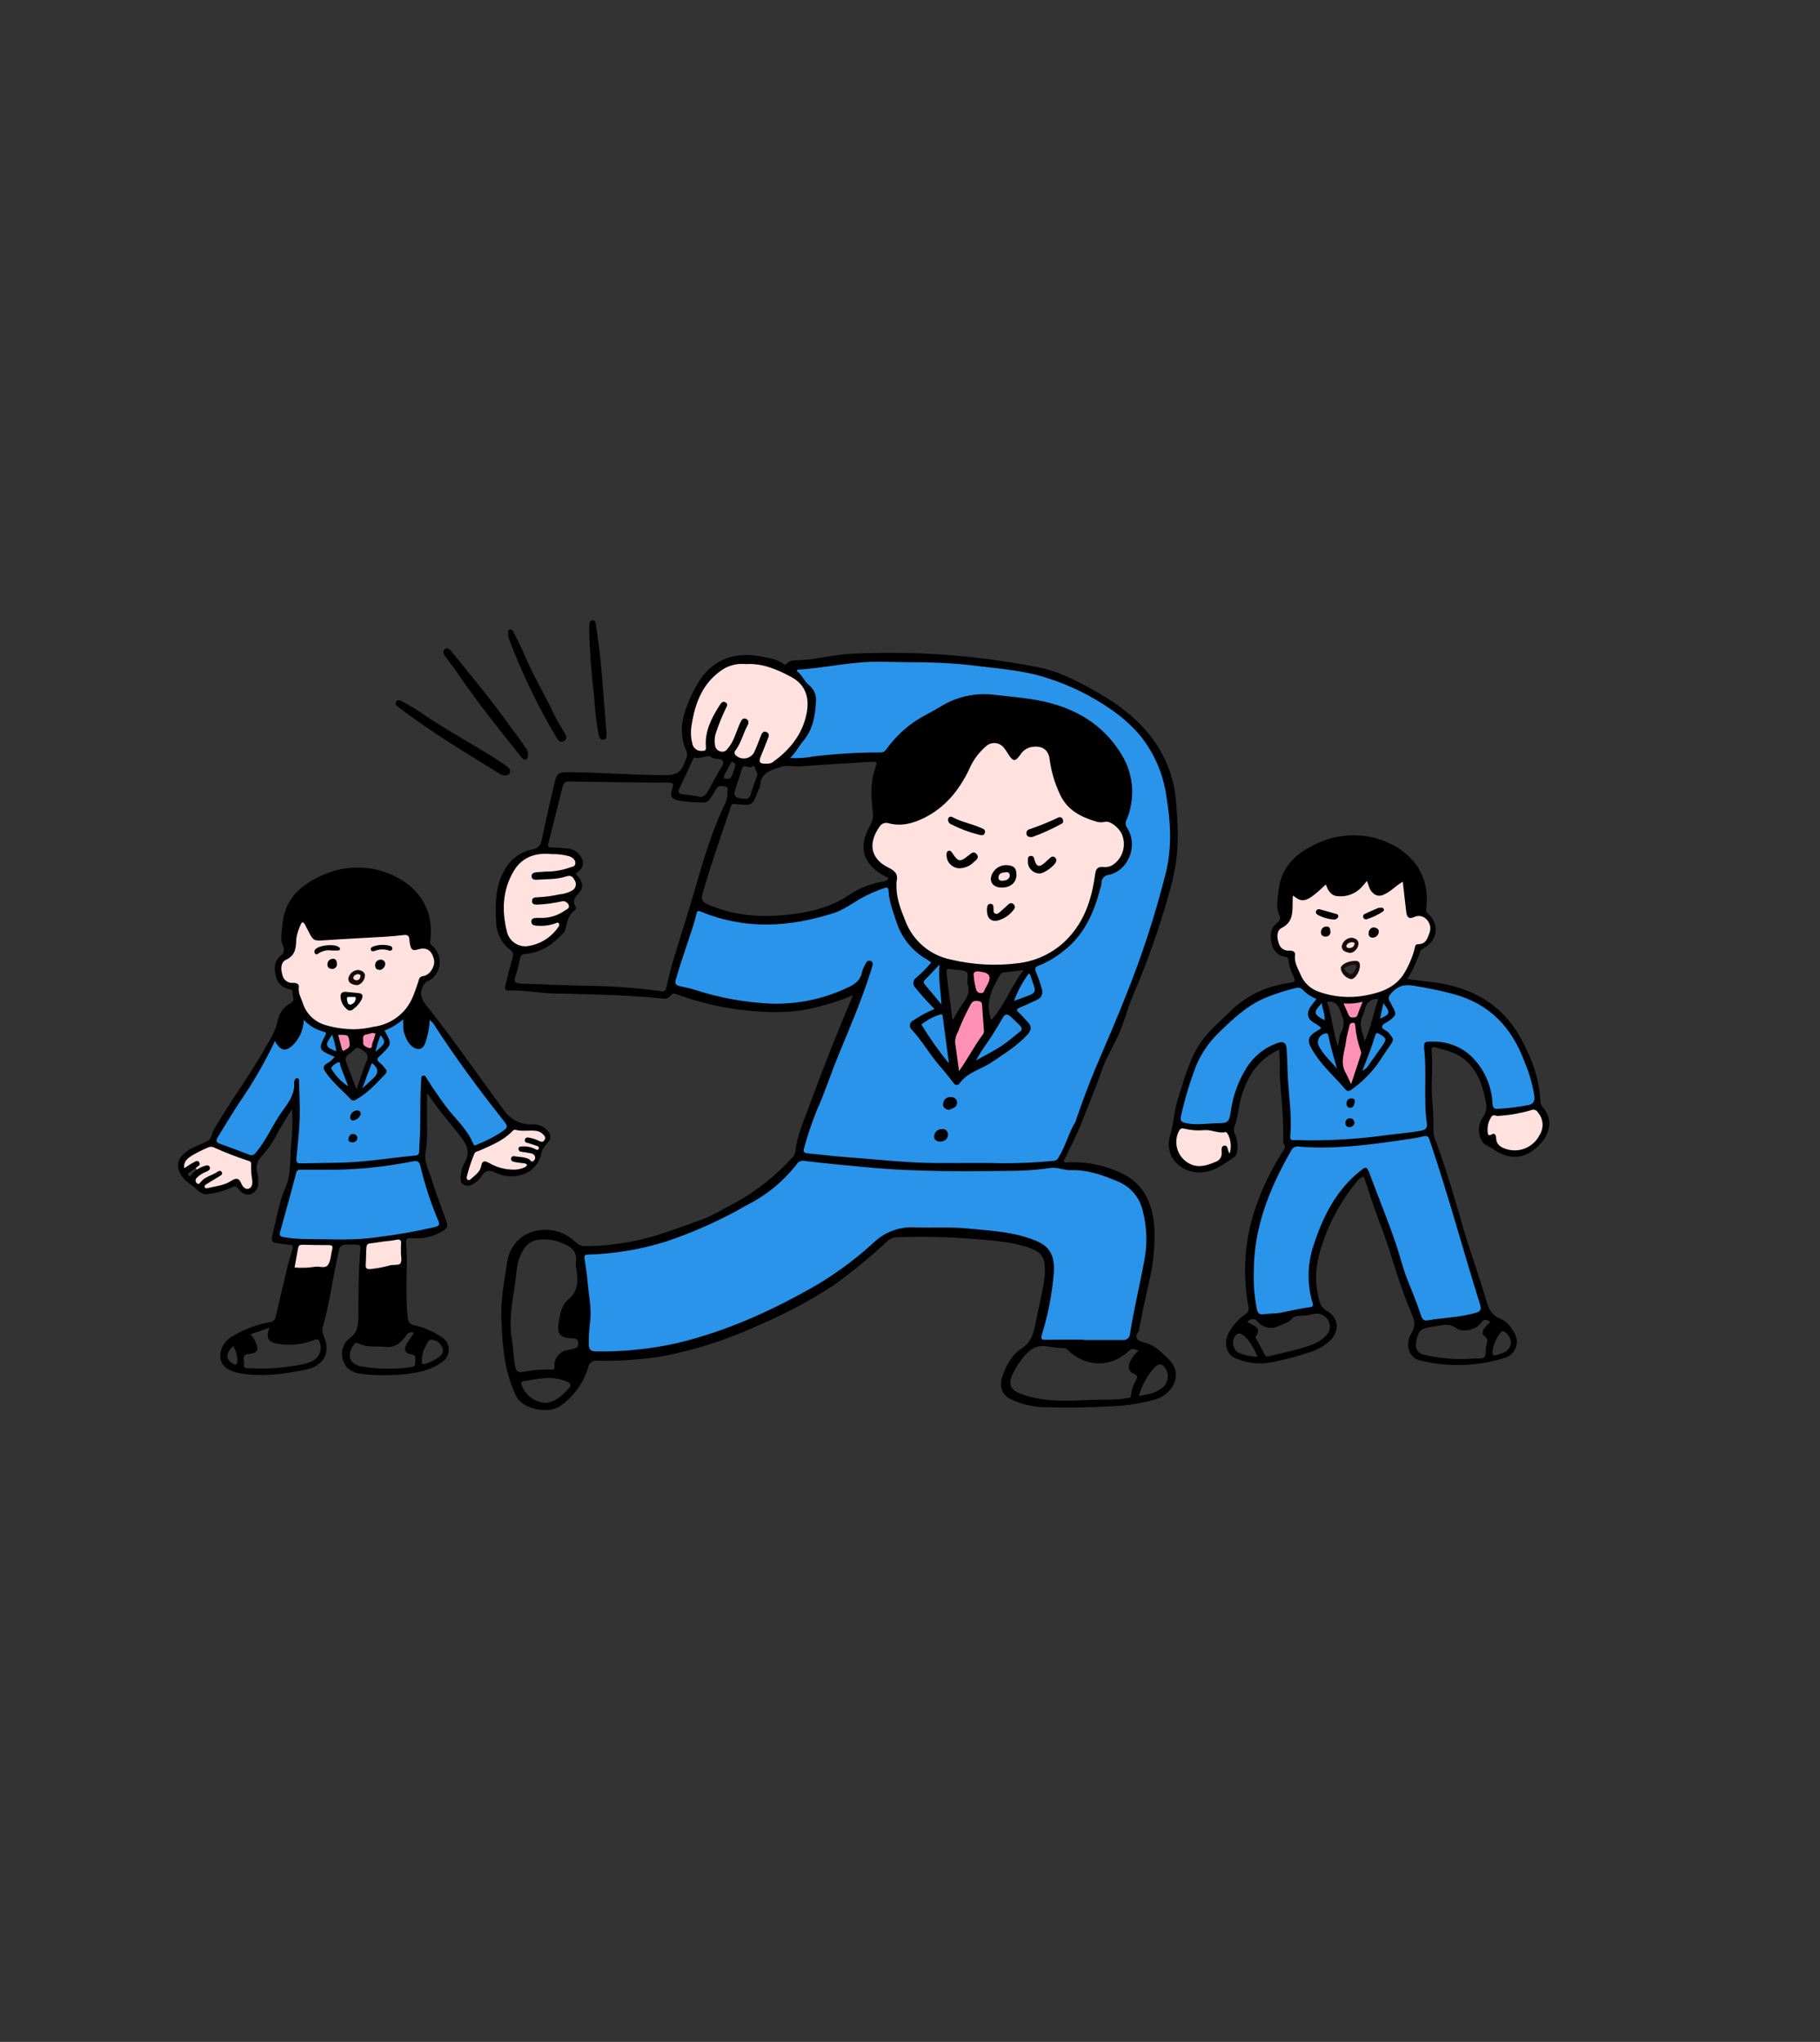 <?xml version="1.0" encoding="UTF-8"?><svg id="_レイヤー_1" xmlns="http://www.w3.org/2000/svg" xmlns:xlink="http://www.w3.org/1999/xlink" viewBox="0 0 451 506"><rect x="0" y="0" width="451" height="506" fill="#333333" stroke="none"/><defs><style>.cls-1{fill:none;}.cls-2{fill:#160b08;}.cls-3{fill:#fff;}.cls-4{fill:#ff90b6;}.cls-5{fill:#2994ea;}.cls-6{clip-path:url(#clippath);}.cls-7{fill:#ffe1e0;}</style><clipPath id="clippath"><rect class="cls-1" x="44.07" y="153.74" width="339.85" height="195.65"/></clipPath></defs><g id="_グループ_2833"><g class="cls-6"><g id="_グループ_2832"><path id="_パス_7676" class="cls-5" d="M231.84,250.76c-1.82.6-3.53,1.48-5.08,2.61-.74.45-.68.93-.16,1.56,3.29,3.96,6.15,8.26,9.54,12.16.88,1.01,1.35,1.1,2.03-.02.65-1.07,1.8-1.43,2.83-1.99,4.45-2.4,8.88-4.84,12.49-8.48,1.72-1.73,1.71-1.76.11-3.6-.45-.52-.95-1-1.42-1.51-.97-1.04-.83-1.84.48-2.47,1.05-.51-2.9.28-2.61-.44,1.09-2.45,2.37-4.81,3.85-7.06.71-1.07,1.82-2.62,2.82-3,8.51-3.24,11.06-8.1,13.98-16.06.93-2.53,2.3-4.41,1.64-6.12,6.09-1.07,9.19-5.91,6.08-11.35-.32-.49-.36-1.12-.09-1.65,4.09-8.78-.55-18.98-8.21-23.77-2.84-1.87-5.9-3.38-9.11-4.5-4.39-1.43-8.96-1.63-13.48-2.22-3.17-.44-6.39-.22-9.47.64-2.98.84-5.38,2.75-8.08,4.09-3.96,2.01-7.35,4.97-9.88,8.61-.43.61-1.16.94-1.9.85-5.43-.01-10.85.32-16.23.99-1.94.25-5.98.37-7.93.55-.21-.88.45-1.03.8-1.34,1.94-1.74,3.54-3.83,4.7-6.17,2.66-5.2,1.85-10.31-1.24-13.11-.32-.28-1.22-1.09-1.53-1.38-.23-.21.3-.56.41-.93.13-.46.57-.41.94-.4,3.81.13,7.46-1.08,11.23-1.4,3.24-.27,6.48-.36,9.73-.43,4.84-.1,9.68.09,14.52.26,5.26.28,10.5.83,15.69,1.67,3.63.51,7.32.85,10.77,2.11,5.53,1.88,10.79,4.5,15.64,7.77,2.83,1.95,5.38,4.28,7.58,6.91,3.81,4.59,5.66,10,6.53,15.7.98,5.57,1,11.26.08,16.84-.66,3.54-1.71,7.01-2.68,10.49-2.16,7.72-5.1,15.16-7.93,22.66-2.06,5.47-4.35,10.8-6.78,16.12-1.97,4.32-3.38,8.91-5.04,13.38-.1.41-.25.81-.43,1.19-1.76,2.72-2.4,5.98-4.15,8.72-.3.61-.9,1-1.57,1.04-9.14.95-18.3.43-27.46.59-6.51.12-12.95-.7-19.43-1.07-4.93-.28-9.82-.99-14.74-1.44-1.06-.1-1.25-.61-1.11-1.47.05-.53.16-1.05.34-1.56,1.62-3.7,2.34-7.71,4.09-11.39,1.5-3.15,2.49-6.54,3.79-9.8,2.88-7.25,6.04-14.4,8.44-21.84.22-.53.3-1.11.25-1.69-.75,1.17-1.34,2.44-1.73,3.78-.25.81-.81,1.5-1.57,1.89-6.58,3.67-14.07,5.41-21.6,5-6.42-.29-12.78-1.46-18.88-3.49-1.16-.38-2.38-.55-3.57-.86-1.22-.32-1.69-.92-1.29-2.33,1.23-4.39,2.86-8.65,4.19-13.01.36-1.17.71-2.34.99-3.52.25-1.07.86-1.27,1.77-.86,7.42,3.4,15.23,3.67,23.14,2.74,6.05-.7,11.84-2.88,16.84-6.36,1.66-1.14,3.6-1.54,5.41-2.27,1.24-.5,1.55.37,1.65,1.42.44,3.54,1.49,6.97,3.11,10.15,1.33,2.64,3.43,4.81,6.02,6.22,1.84,1.11,1.87,1.37.36,2.91-.89.91-1.8,1.81-2.77,2.65-.69.6-.64,1.11-.1,1.75,1.17,1.52,2.46,2.95,3.84,4.28.64.58,1.03,1.21.54,2.08l.04-.05Z"/><path id="_パス_7677" class="cls-5" d="M268.61,332.61c-3.2,0-6.39,0-9.59,0-1.72,0-1.9-.46-1.41-2.17,1.59-5.07,2.57-10.32,2.91-15.62.19-4.97-2.14-6.34-6.61-7.61-6.39-1.66-12.97-2.47-19.57-2.39-3.99-.04-7.99-.32-11.96.37-.93.14-1.81.51-2.55,1.07-5.51,4.18-10.59,8.94-16.57,12.48-10.53,6.34-21.88,11.2-33.74,14.42-7.19,1.77-14.58,2.57-21.98,2.38-1.43,0-2.05-.4-2.15-1.98-.07-2.17.03-4.35.32-6.5.29-3.03-.37-6.04-.68-9.05-.21-2.06-.53-4.11-.81-6.16-.13-.95.1-1.5,1.23-1.52,6.92-.14,13.77-1.33,20.33-3.53,5.48-1.88,10.78-4.21,15.87-6.98,2.07-1.09,4.05-2.34,6.1-3.45,3.79-2.05,6.58-5.2,9.29-8.42.48-.7,1.33-1.05,2.17-.88,9.11,1.27,18.3,1.82,27.47,2.41,5.78.37,11.6.2,17.41.12,5.7-.07,11.4-.85,17.03-.73,6.33.13,12.89.82,18.47,4.57,2.34,1.66,3.91,4.18,4.37,7.01,1.02,5.45.82,11.06-.59,16.42-1.07,4.54-1.86,9.14-2.69,13.73-.03,1.19-1.02,2.13-2.2,2.1-.09,0-.17,0-.26-.02-3.2-.04-6.39-.01-9.59-.01v-.07"/><path id="_パス_7678" class="cls-7" d="M246.35,239.68c-3.51-.44-7.99-.16-12.24-1.59-4.86-1.51-8.75-5.18-10.54-9.94-1.38-3.46-2.43-6.92-1.96-10.69.12-.95-.4-1.21-1.18-1.55-5.21-2.29-6.18-6.84-3.13-11.32.58-1.02,1.77-1.52,2.9-1.24,4.35,1.14,7.78-.79,11.29-2.99,4.86-3.05,6.85-8.12,9.59-12.68.64-.98,1.38-1.89,2.2-2.72,2.23-2.46,5.22-1.55,6.68.78,1.27,2.01,1.35,1.98,2.85.24,1.29-1.51,3.37-2.08,5.25-1.46,1.63.52,2.73,2.06,2.7,3.77.18,3.59,1.4,7.04,3.51,9.95,1.98,2.97,5.3,4.75,8.87,4.76,2.43-.02,4.62,1.44,5.54,3.69.79,2.5.61,5.96-2.17,7.9-.79.63-1.79.94-2.8.89-1.12-.1-1.54.27-1.73,1.45-1.26,7.8-4.6,14.45-11.08,19.25-3.22,2.39-7.74,3.5-14.54,3.5"/><path id="_パス_7679" class="cls-5" d="M335.65,268.49c1.97-1.37,3.67-3.07,5.04-5.04.93-1.36,1.79-2.77,2.74-4.12,1.23-1.75,1.19-2.19-.51-3.55s-1.67-1.61.16-2.84c.44-.3.86-.63,1.29-.94.6-.31.83-1.04.53-1.64-.05-.09-.11-.18-.18-.26-.53-.85-1.35-1.86-1.23-2.68.14-.98.23-1.48,1.05-2.01.63-.4,1.31-.73,1.9-1.18,1.24-.94,3.95-.69,5.56-.38,4.38.84,8.87,1.44,12.89,3.39,5.45,2.57,9.79,7.02,12.23,12.53,1.85,3.77,3.11,7.79,3.76,11.94.22,1.8-.14,2.29-1.94,2.51-2.75.33-5.51.5-8.28.59-.99.03-1.3-.19-1.42-1.27-.47-4.25-1.82-8.14-5.02-11.23-2.83-2.73-6.32-3.48-10.05-3.65-.72-.04-.64.42-.62.82.08,1.32.3,2.65.29,3.97-.17,5.1-.05,10.2.36,15.29.14,1.32-.39,1.65-1.67,1.82-8.5,1.16-13.82,2.11-22.33,3.14-2.11.26-7.54-.75-9.66-.6-1.06.07-1.54-.23-1.46-1.43.47-7.19-.77-14.32-.88-21.49-.02-1.47-.78-1.32-1.78-.95-4.61,1.7-7.09,5.39-8.97,9.62-.95,2.37-1.59,4.85-1.91,7.38-.24,1.45-.71,2.67-2.5,2.66-3.24,0-6.49.36-9.73-.02-1.27-.15-1.68-.76-1.4-1.93.92-4.36,2.17-8.65,3.76-12.82,1.39-3.35,3.46-6.38,6.09-8.88,3.52-3.41,7.07-6.78,11.72-8.66,1.77-.71,3.59-1.29,5.41-1.87,1.59-.51,3.22-.97,4.29.26,1.2,1.37,2.74,1.7,4.3,2.44.68.32.74,1.19.87,1.9.31,1.02.51,2.06.6,3.12-.02,1.12-.6,1.45-1.52.81-1.06-.54-1.9-1.41-2.4-2.49-.5,1.12.23,1.45.68,1.87.85.79,2.35.97,2.32,2.56.01.05.05.1.1.12,2.76.44,2.04,2.93,2.36,4.52s1.39,4.51,1.48,6.3c-2.06-2.36-6.01-5.42-6.43-8.95-.8.47-.35,1.1-.13,1.71.93,2.59,3.01,4.35,4.66,6.42.96,1.2,2.14,2.23,3.13,3.4.77.91,1.42,1.16,2.19.06l.29-.29"/><path id="_パス_7680" class="cls-5" d="M338.42,290.03c-3.7,2.16-5.79,5.46-7.78,8.76-3.6,6-6.19,12.34-5.65,19.57.11,1.48.41,2.94.9,4.35.38,1.08-.04,1.7-1.05,1.84-3.99.54-7.88,1.64-11.94,1.78-.96.18-1.88-.44-2.06-1.4-.02-.12-.03-.24-.03-.37-1.12-6.24-1.07-12.64.14-18.86,1.6-7,4.22-13.72,7.78-19.95.56-1,1.31-2.27,2.46-2.34,9.29-.59,18.43-.95,27.69-2,1.48-.18,2.95-.44,4.4-.78.88-.2,1.33,1.09,1.67,2.06,2.74,7.79,4.96,15.75,7.34,23.65,1.68,5.58,3.26,11.19,5.05,16.73.62,1.93.44,2.2-1.5,2.92-1.79.49-3.63.82-5.48.98-2.29.4-4.63.59-6.95.86-1.05.12-1.52-.27-1.88-1.38-1-3.07-2.25-6.06-3.43-9.05-1.16-2.92-1.83-5.98-2.85-8.93-1.09-3.15-2.39-6.22-3.37-9.42-.94-3.07-2.66-5.86-3.48-9.02"/><path id="_パス_7681" class="cls-7" d="M334.45,247.37c-3,.03-5.98-.59-8.72-1.81-3.67-1.48-4.91-4.61-5.48-8.14-.12-.73-.14-1.28-1.01-1.22-1.45.13-2.75-.86-3.03-2.29-.5-1.57-.67-3.51.88-4.37,2.76-1.53,2.59-3.93,2.6-6.4,0-.32.02-.64,0-.96-.06-.38.14-.75.49-.91.36-.15.78-.01.98.32.91,1.27,1.99.86,3.11.36,1.22-.66,2.29-1.56,3.14-2.65.98-1.05,1.59-.97,2.07.35.59,1.64,1.81,1.98,3.3,1.78,1.94-.19,3.69-1.22,4.8-2.82.29-.42.54-.99,1.2-.9.75.1.77.79.93,1.33.64,2.19,1.52,2.59,3.53,1.69,1.07-.59,2.07-1.3,2.97-2.13.51-.4,1.02-.84,1.71-.49.61.31.39.92.45,1.43.23,2.06.48,4.11.69,6.17.09.88.46,1.1,1.34.87,3.58-.96,5.17,2.33,4.48,4.68-.46,1.57-.88,3.26-3.05,3.32-.76.02-.63.77-.78,1.21-.52,2.11-1.39,4.11-2.58,5.93-1.64,2.05-3.89,3.54-6.42,4.24-2.45.88-5.02,1.35-7.61,1.42M336.32,239.5c0-.62-.28-.92-.68-.69-.86.47-2.23.02-2.61,1.25-.21.68,1.2,2.08,1.81,1.89,1.25-.38,1.04-1.69,1.48-2.45"/><path id="_パス_7682" class="cls-7" d="M87.18,255.67c-3.09.2-6.1-1.07-9.09-2.3-1.63-.74-2.87-2.13-3.43-3.84-.54-1.46-1.49-2.85-1.28-4.54.08-.67-.4-.84-.91-.81-1.5.15-2.86-.89-3.12-2.38-.49-1.66-.56-3.61,1.08-4.45,2.28-1.17,2.29-3.1,2.38-5.04.16-1.26.55-2.48,1.16-3.59.48-1.11,1.52-1.06,2.15,0,.44.6.78,1.26,1.02,1.97.34,1.58,1.34,1.82,2.71,1.67,6.29-.68,12.64-.44,18.92-1.21.32-.04.64-.02.95-.07,1.55-.26,2.44.28,2.44,1.96,0,1.27.27,1.92,1.86,1.37,1.77-.6,3.27.55,3.98,2.65.75,2.23-.46,4.64-2.68,5.38-.06.02-.12.04-.18.05-.86.17-.76.78-.93,1.26-.75,2.14-1.23,4.4-2.78,6.17-3.32,3.78-8.22,5.77-14.25,5.73"/><path id="_パス_7683" class="cls-5" d="M81.13,289.16c7.03.05,14.05-.69,20.92-2.18,2.17-.42,2.54.71,3.01,2.75,1.09,4.26,2.47,8.45,4.15,12.52.58,1.51.27,2.05-1.28,2.53-3.02.79-6.1,1.34-9.21,1.65-7.81,1.13-15.7,1.2-23.57,1.38-1.71-.02-3.42-.22-5.1-.57-1.36-.24-1.56-.94-1.28-2.01.7-2.73,1.38-5.46,2.19-8.15.69-1.95,1.24-3.95,1.64-5.98.15-.96.68-2.06,1.65-2.03,2.34.07,4.54.11,6.88.11"/><path id="_パス_7684" class="cls-7" d="M182.15,184.38c-.48.56-1.01,1.08-1.43,1.67-.55.83-1.62,1.14-2.53.74-.95-.27-1.63-1.11-1.68-2.1-.35-2.63.85-4.88,1.72-7.2.36-.81.66-1.64.9-2.49-2,3.15-4.01,6.31-3.5,10.31.12.92-.17,1.26-1.04,1.36-2.25.28-3.6-.66-3.8-3-.19-2.27-.45-4.62.34-6.82,1.57-4.41,3.13-8.82,7.48-11.5,3.13-1.93,6.44-1.56,9.75-1.18,2.41.42,4.74,1.23,6.9,2.38,3.42,1.58,6.26,6.83,5.02,11.73-.76,2.56-2.14,4.89-4,6.8-1.33,1.51-2.86,2.85-4.33,4.24-.75.71-3.47.71-4.25.02-.61-.54-.32-1.12-.03-1.73.94-1.87,1.69-3.82,2.26-5.83-1.06.99-1.06,1.99-1.48,2.78-.35.65-.56,1.38-.87,2.05-.76,1.76-2.81,2.57-4.56,1.81-.36-.16-.7-.38-.99-.65-.7-.61-1.06-1.33-.32-2.2.33-.28.53-.68.55-1.12,1.02-1.77,1.81-3.67,2.34-5.64-1.1,1.71-1.92,3.59-2.44,5.55"/><path id="_パス_7685" class="cls-7" d="M132.4,223.06c.81.61,1.88.8,2.85.49,1.26-.16,2.52-.4,3.77-.67.95-.35,2.01.13,2.38,1.07.44,1.04-.23,1.63-1.07,2.17-1.9,1.29-4.16,1.93-6.46,1.85-.57-.13-1.17.05-1.58.47,1,.77,2.1.41,3.12.35.68-.11,1.35-.26,2.01-.46.52-.11,1.11-.28,1.42.32.27.47.23,1.07-.1,1.5-2.21,2.86-4.99,4.78-8.72,4.84-2.34-.14-4.34-1.72-5.01-3.97-1.15-5.27-1.06-10.53,1.68-15.31,1.73-3.1,5.1-4.92,8.64-4.65,2.06-.1,4.12.12,6.11.65,1.02.27,1.71,1.23,1.65,2.29-.03,1.12-.94,1.17-1.73,1.51-2.57,1.13-5.33.71-7.97,1.15-.39.07-.86-.08-1.09.6,1.4.23,2.84.24,4.24.01,1.27-.04,2.53-.26,3.74-.67,1.6-.59,2.26.44,2.68,1.47.61,1.06.25,2.42-.81,3.03-.02,0-.03.02-.05.03-1.44.68-2.99,1.09-4.57,1.22-1.71.25-3.43.47-5.14.71"/><path id="_パス_7686" class="cls-7" d="M127.16,290.42c-2.12.04-4.2-.47-6.05-1.5-.83-.38-1.08-.28-1.3.56-.4,1.55-1.7,2.42-2.86,3.31-1.01.77-1.92.27-1.87-1,.09-2.21,1.19-4.14,1.91-6.17.12-.34.76-.53,1.18-.73,3.18-1.44,6.63-2.41,8.97-5.27.16-.22.44-.32.71-.27,1.83.44,3.72-.03,5.55.32,1.14.17,2.06,1.01,2.33,2.12.13.48,0,1.17-.41,1.28-1.41.4-.78,2.29-2.09,2.72-.08.03,0,.57.02.88.11.54-.09,1.09-.52,1.43-1.76,1.24-3.39,2.81-5.56,2.3"/><path id="_パス_7687" class="cls-7" d="M49.54,290.34c-.91-.26-1.05-.9-1.01-1.64-.74.18-1.41.55-1.96,1.08-.36.24-.68.53-1.14.26-.43-.26-.43-.69-.44-1.12-.05-1.66,1.23-2.43,2.32-3.19,2.25-1.57,4.6-2.36,7.37-.95,2.27,1.18,4.7,2.02,7.21,2.5.65.12,1.08.38,1,1.15-.05,1.32.03,2.65.25,3.96.1,1.12.02,2.4-1.23,2.84-1.28.44-2.13-.56-2.65-1.54-.48-.91-.82-.95-1.65-.43-1.86,1.02-3.93,1.63-6.05,1.78-1.34.02-2.6-.61-3.4-1.68-1.01-1.15.22-2.18,1.39-3.01"/><path id="_パス_7688" class="cls-7" d="M375.24,285.71c-.92.07-1.84-.1-2.67-.49-1.2-.47-2.31-1.18-2.41-2.68-.04-.55-.22-.75-.77-.7-1.08.1-1.35-.61-1.43-1.49-.23-2.54.47-4.54,2.91-4.68,3.2-.03,6.37-.56,9.41-1.55.95-.35,1.51,1.15,1.93,2,.7,1.27.86,2.77.44,4.15-1.09,3.19-4.05,5.36-7.42,5.43"/><path id="_パス_7689" class="cls-7" d="M303.49,284.85c-.33,2.96-1.75,4.21-4.96,4.66-3.52.69-6.94-1.61-7.62-5.14-.18-.95-.16-1.92.08-2.86.17-.85.41-2.92,1.3-2.81,3.61.44,7.42.97,11,.56,1.07-.12,1.52,1.11,1.88,1.97.44,1.32.56,2.72.36,4.09-.03.5-.4.91-.9.99-.82.12-.88-.55-1.14-1.46"/><path id="_パス_7690" class="cls-4" d="M236.06,258.31c.02-1.12.3-2.23.83-3.22.91-2.26,1.94-4.47,3.11-6.61.7-1.36,1.74-1.12,2.84-.98,1.22.15,1.08,1.1,1.14,1.94.14,1.9.28,3.81.45,5.71.1.63-.06,1.28-.44,1.8-1.83,2.35-3.2,5.01-4.83,7.49-.37.57-.66,1.29-1.55,1.09-.85-.2-.72-.95-.8-1.55-.28-2-.53-4-.75-5.65"/><path id="_パス_7691" class="cls-4" d="M335.65,268.47c-.1.1-.73.72-.83.82-1.37-.13-1.99-2.52-2.35-4.76-.55-3.47.24-6.81,1.11-10.06.45-1.51.27-3.13-.48-4.51-.94-1.92-.91-1.92,1.23-1.97.8,0,1.59-.08,2.38-.22,1.18-.23,1.84-.09,1.11,1.33-.5.96-.58,2.14-1.34,2.94-.31.33-.15.56-.11.87,0,.71.09,1.42.27,2.12,2.07,4.68.58,9.05-.98,13.43"/><path id="_パス_7692" class="cls-5" d="M253.75,254.67c.07.56-.18,1.11-.65,1.42-2.85,2.77-6.29,4.69-9.64,6.73-.47.29-1.99,1.41-2.43,1-.52-.49.63-2.1.97-2.62,2.12-3.3,4.24-6.6,6.36-9.91.41-.64.97-.94,1.59-.49,1.35.95,2.56,2.09,3.6,3.37.1.15.17.33.21.51"/><path id="_パス_7693" class="cls-7" d="M99.99,310.14v.73c0,2.79,0,2.8-2.42,3.09-2.05.25-3.98,1.2-6.09,1.16-1.13-.02-1.44-.49-1.47-1.73-.11-5.47-.14-5.47,4.53-6.13,1.38-.13,2.74-.33,4.1-.6,1.21-.3,1.49.21,1.36,1.46-.04.67-.04,1.34-.01,2.01"/><path id="_パス_7694" class="cls-5" d="M231.8,250.81c2.29-.09,2.21-.08,2.5,2.44.34,2.89.86,5.76,1.3,8.64.09.61.42,1.32-.38,1.67-.76.33-1.14-.27-1.55-.77-2.14-2.58-3.83-5.47-5.75-8.19-.52-.73-.18-1.12.39-1.57,1.1-.88,2.52-1.24,3.53-2.26l-.04.04"/><path id="_パス_7695" class="cls-7" d="M75.47,314.71c-3.6.01-3.43.52-2.65-4.25.32-1.93.89-2.59,2.45-2.54,2.18-.02,4.37-.17,6.53-.44.93-.08,1.28.07,1.03,1.54-.89,5.31-.82,5.33-5.61,5.68-.58.04-1.17,0-1.76,0"/><path id="_パス_7696" class="cls-5" d="M233.24,241.44c.2,1.95.42,3.9.6,5.85.05.56.45,2.12-.24,2.44-.73.34-1.35-1.08-1.77-1.58-1.01-1.23-2.03-2.45-3.06-3.66-.59-.52-.65-1.41-.13-2,.07-.08.15-.15.23-.21.9-.9,1.72-1.87,2.58-2.81.39-.43.76-1,1.44-.7.58.26.5.86.48,1.4-.02.42,0,.85,0,1.27h-.11"/><path id="_パス_7697" class="cls-4" d="M240.71,241.72c-.28-1.34.44-1.8,1.88-1.58.78.12,1.58.17,2.37.26,1.53.17,1.79.61,1.14,2.08-.48,1.11-1.07,2.18-1.56,3.29-.21.69-.91,1.1-1.61.96-.77.03-1.45-.47-1.66-1.21-.37-1.24-.56-2.52-.57-3.81"/><path id="_パス_7698" class="cls-5" d="M342.9,246.9l-6.74,20.29,4.73-3.75,3.61-5.94-2.88-2.77,2.91-3.39-1.64-4.45Z"/><path id="_パス_7699" class="cls-5" d="M125.7,277.65c-4.45-5.64-8.94-11.24-12.91-17.24-1.56-2.35-3.15-4.67-4.75-7-.36-.53-.77-1.06-1.54-.88s-.63.83-.73,1.4c-.15,1.16-.39,2.3-.72,3.42-.23.71-.41,1.8-1.29,1.83-.92-.09-1.73-.66-2.13-1.49-.3-.49-.44-1.08-.7-1.6-.43-1.34-.74-2.71-.91-4.11-1.52,1.19-3.21,2.14-5.01,2.82-.52.17-.29.94-.02,1.46l-1.07-1.02-4.86,15.9.15-.02c-.17.12-.34.24-.51.35-.39.36-.97.41-1.42.13l-.07-.36-2.79-10.16-1.53-6.12h-1.52s-.03-.03-.06-.03c-2.29-.52-4.44-1.49-6.35-2.86-.66,2.94-2.14,6.21-3.67,7.01-.88.46-1.59.51-2.06-.57-.22-.49-.3-1.25-1.1-1.16-.7.07-.82.75-1.06,1.27-2.33,4.78-5,9.38-8,13.77-1.96,2.98-3.78,6.04-5.68,9.05-.63,1-.47,1.54.73,1.98,2.81,1.01,5.43,2.74,8.32,3.51.83.22,1.41-.78,1.89-1.45,2.94-4.11,5.26-8.62,8.08-12.8.29-.44.58-.88,1.04-1.6.25,2.24.31,4.5.16,6.76-.37,3.11-.49,6.26-.77,9.38-.11,1.25.28,1.7,1.58,1.67,9.64,0,19.26-.78,28.78-2.35.96-.17,1.32-.53,1.38-1.51.18-2.98.22-5.96.2-8.93-.02-2.7,0-5.4,0-8.1l.58-.07c.25.4.5.79.74,1.2,2.9,4.93,7.2,8.82,10.18,13.68.25.4,1.09,1.97,1.46,1.79,2.79-1.36,6.2-2.4,8.58-4.64.54-.51-.11-1.65-.6-2.28"/><path id="_パス_7700" class="cls-4" d="M92.16,260.85l-3.61-2.22-3.79,3.02-1.78-6.15,10.82-.18-1.64,5.54Z"/><path id="_パス_7701" d="M211.4,246.62c-2.8,1.19-5.7,2.15-8.66,2.86-6.51,1.8-13.11,1.5-19.65.7-5.22-.68-10.35-1.94-15.29-3.76-.64-.23-1.13-.42-1.62.31-.52.63-1.36.9-2.15.68-8.96-.87-17.95-1.03-26.94-1.23-3.71-.08-7.39-.89-11.13-.74-1.02.04-.85-.77-.7-1.38.56-2.27,1.13-4.54,1.77-6.79.21-.74.26-1.22-.45-1.77-2.26-1.69-3.61-4.33-3.66-7.15-.15-4.31-.26-8.61,2.01-12.56,1.41-2.73,3.98-4.68,6.99-5.3,1.22-.12,2.18-1.09,2.3-2.31.93-4.26,1.85-8.52,2.87-12.76s.79-4.11,5.21-4.05c7.49.1,14.96.72,22.47.72,2.68,0,3.97-.64,4.8-2.97.38-1.06,1.08-1.83.46-3.22-1.78-3.99-1.14-8.03.59-11.88.9-2.33,2.09-4.54,3.56-6.56,3.91-4.82,9.02-5.87,14.79-4.71,1.75.35,3.59.59,5.1,1.72.24.18.6.38.85.06.78-.99,1.92-.89,2.94-.92,4.32-.13,8.5-1.35,12.82-1.59,7.39-.36,14.8-.31,22.18.14,8.12.54,16.19,1.6,24.18,3.15,4.6.84,8.77,2.91,12.84,5.1,6.21,3.35,11.98,7.35,16.12,13.2,3.15,4.46,5.03,9.69,5.44,15.14.43,5.35.72,10.74-.21,16.08-.43,2.35-.99,4.68-1.66,6.97-2.39,8.48-5.33,16.8-8.81,24.89-1.39,3.22-2.17,6.64-3.63,9.84-1.35,2.95-3.11,5.72-4.14,8.78-1.47,4.38-3.32,8.6-4.97,12.9-1.15,3-2.69,5.85-4.07,8.76-.13.28-.47.56-.27.85.27.4.78.25,1.18.22,3.94-.17,7.86.51,11.51,2.01,6.7,2.49,9.22,7.6,9.69,14.18.19,4.73-.3,9.46-1.47,14.05-.79,3.57-1.56,7.16-2.27,10.75-.05.26.01.59-.12.78-1.39,1.95-.12,2.49,1.48,2.92,2.47.66,4.24,2.4,5.96,4.13,3.9,3.91.61,8.69-3.17,9.87-3.47,1.01-7.05,1.59-10.66,1.73-5.91.36-11.81.39-17.72.23-2.5-.15-4.96-.76-7.24-1.79-2.51-1.03-3.36-3.21-2.48-5.77.95-2.77,2.36-5.37,4.81-6.98,2.26-1.49,2.97-3.71,3.38-5.96.66-3.56,1.59-7.05,2.15-10.63.24-1.42.29-2.87.15-4.3-.32-3.03-2.84-3.81-5.16-4.48-4.05-1.18-8.28-1.41-12.46-1.77-6.32-.5-12.66-.63-18.99-.41-.85,0-1.66.32-2.28.9-4.29,3.99-8.82,7.71-13.58,11.13-5.99,3.86-12.3,7.2-18.86,9.98-7.45,3.42-15.28,5.92-23.32,7.47-5.37.86-10.8,1.23-16.23,1.11-1.04-.16-2.03.55-2.2,1.59-1.17,3.9-3.61,7.3-6.94,9.65-2.96,2.02-9.34.91-10.99-2.56-1.57-3.4-2.58-7.04-3-10.76-.51-3.93-.39-4.83-.57-7.43-.33-4.93.61-9.76,1.35-14.59.32-2.81,1.85-5.33,4.2-6.9,4.13-2.4,9.36-1.75,12.77,1.59.7.72,1.68,1.09,2.68,1.03,5.43-.06,10.83-.83,16.06-2.29,4.55-1.31,8.96-3,13.4-4.61,1.74-.79,3.45-1.66,5.1-2.62,6.12-3.02,11.62-7.15,16.25-12.17.52-.46.88-1.07,1.02-1.76.37-4.03,2.11-7.67,3.46-11.38,3.31-9.08,6.85-18.07,10.81-27.35M195.79,187.84c1.94.11,3.88-.02,5.78-.39,5.49-.66,11.02-.99,16.55-.99.58.05,1.14-.22,1.46-.71,1.62-2.25,3.54-4.26,5.72-5.97,2.34-1.87,5.1-3.05,7.64-4.6,3.99-2.52,8.72-3.58,13.41-3.01,2.9.32,5.81.6,8.7,1.01,9.75,1.38,17.95,5.44,23.07,14.13,2.81,4.77,3.22,10.59,1.1,15.71-.41.68-.37,1.53.09,2.17,2.8,4.25.36,10.54-4.54,11.61-1.06.08-1.86.98-1.82,2.04-.07.47-.17.94-.31,1.39-1.6,6.07-4.04,11.63-9.28,15.56-1.82,1.47-3.85,2.66-6.02,3.52-.93.34-.93.8-.64,1.53.58,1.36,1.07,2.77,1.46,4.2.42,1.08-.11,2.3-1.19,2.72-.02,0-.03.01-.05.02-1.39.65-2.78,1.32-4.21,1.91-.89.37-.87.67-.2,1.28.75.68,1.36,1.5,2.09,2.2,1.18,1.14,1,2.14-.06,3.29-2.53,2.72-5.65,4.64-8.69,6.71-2.65,1.8-6.04,2.48-8.05,5.27-.24.4-.76.53-1.16.29-.13-.08-.24-.2-.32-.33-1.12-1.42-2.22-2.85-3.41-4.2-2.49-2.85-4.35-6.17-6.9-8.97-.6-.47-.72-1.34-.25-1.94.15-.2.36-.35.59-.44,1.64-1.11,3.39-2.06,5.23-2.82-1.67-1.65-3.25-3.4-4.72-5.23-.65-.6-.7-1.61-.1-2.27.08-.08.16-.16.25-.22,1.35-1.15,2.61-2.41,3.75-3.77-.28-.24-.58-.46-.89-.67-3.72-2.06-6.5-5.48-7.77-9.54-.8-2.47-1.78-4.9-1.91-7.54-.04-.75-.23-1.03-1.08-.71-2.01.69-3.95,1.54-5.81,2.56-2.2,1.28-4.26,2.84-6.72,3.63-11.01,3.54-21.99,4.15-32.9-.37-.7-.29-.94-.16-1.09.54-.22.99-.49,1.96-.8,2.92-1.43,4.45-3.02,8.85-4.32,13.34-.32,1.1.06,1.45.97,1.67,1.24.3,2.5.52,3.72.91,6.12,1.99,12.47,3.14,18.89,3.43,6.45.2,12.86-1.11,18.71-3.84,1.83-.82,3.48-1.76,3.85-4.03.22-.71.52-1.39.9-2.03.25-.55.63-.9,1.25-.67.55.21.57.72.43,1.21-.17.61-.36,1.22-.56,1.83-2.27,7.04-5.2,13.83-8,20.65-1.81,4.42-3.26,8.98-5.24,13.35-1.2,3.01-2.24,6.08-3.11,9.2-.27.85-.25,1.33.96,1.44,3.12.29,6.22.7,9.35.92,7.68.55,15.34,1.48,23.06,1.48,5.22,0,10.44-.08,15.66.04,4.26.02,8.51-.17,12.75-.59.51,0,.98-.3,1.21-.77,1.79-2.84,2.53-6.16,4.29-9.01.05-.09.04-.21.07-.31,1.53-4.41,3.13-8.81,4.93-13.08,2.45-5.81,5.01-11.57,7.31-17.45,4.08-10.09,7.45-20.45,10.09-31.01,1.49-6.24,1.12-12.6.05-18.86-.78-5.45-3.01-10.59-6.46-14.89-2.09-2.45-4.5-4.61-7.15-6.43-4.8-3.35-10.07-5.96-15.64-7.76-6.02-2.02-12.4-2.39-18.67-3.19-7.62-.96-15.29-.74-22.95-.91-6.92-.15-13.63,1.55-20.48,1.95-.05,0-.1.16-.22.38,1.34.82,1.77,2.47,2.99,3.42,1.25.97,1.92,2.51,1.77,4.08-.18,3.53-.75,6.97-3.18,9.82-1.09,1.28-1.8,2.84-3.23,4.18M268.59,332v.06c3.2,0,6.39-.01,9.59,0,.87.13,1.69-.47,1.82-1.34,0-.06.02-.12.02-.19.94-6.03,2.4-11.96,3.51-17.96.83-4.14.71-8.41-.35-12.5-.72-3.23-2.95-5.92-5.99-7.21-3.8-1.62-7.65-3.03-11.83-2.88-1.72.06-3.26-.8-5.01-.56-2.74.41-5.5.65-8.27.71-12.45.14-24.9.32-37.33-.88-5.18-.5-10.37-.93-15.53-1.59-.67-.12-1.35.17-1.72.75-3.27,4.22-7.43,7.68-12.19,10.11-1.14.56-2.21,1.27-3.35,1.85-5.44,2.9-11.1,5.34-16.95,7.3-6.24,1.96-12.73,3.04-19.27,3.22-.77.02-1.02.23-.89,1.03.31,1.99.62,4,.79,6.01.26,3.12.97,6.22.61,9.38-.24,1.9-.36,3.81-.36,5.72.03,1.54.59,1.88,1.99,1.87,6.6.08,13.18-.59,19.63-2,12.71-3,24.39-8.37,35.59-14.9,4.91-3,9.52-6.48,13.74-10.39,2.73-2.46,6.33-3.7,9.99-3.45,4.36.13,8.72-.15,13.09.28,4.76.47,9.58.7,14.16,2.1,5.09,1.54,7.45,3.2,7.05,8.99-.42,5.14-1.41,10.21-2.93,15.14-.35,1.18-.14,1.35.96,1.33,3.14-.05,6.29-.02,9.43-.02M222.14,219.47c-.04,3.11,1.07,5.92,2.21,8.74,1.87,4.94,6.15,8.56,11.33,9.59,5.55,1.32,11.3,1.61,16.95.85,5.29-.7,10.08-3.46,13.34-7.68,3.33-4.2,4.72-9.23,5.43-14.43.18-1.34.76-1.79,1.92-1.7.85.12,1.71-.06,2.43-.5,2.43-1.63,3.39-4.74,2.32-7.46-.68-1.72-2.98-3.58-4.31-3.22-.76.19-1.55.14-2.29-.12-3.72-1.15-6.99-2.79-8.79-6.66-1.32-2.78-2.2-5.75-2.59-8.8-.29-2.31-1.86-3.31-4.18-3.01-1.23.14-2.33.82-3.01,1.86-1.34,1.91-1.89,1.85-3.13-.19-.27-.46-.57-.89-.9-1.31-.97-1.38-2.88-1.71-4.26-.73-.12.08-.23.17-.33.27-1.85,1.61-3.3,3.64-4.23,5.91-2.48,5.05-5.87,9.23-11.01,11.78-2.83,1.41-5.75,2.19-8.92,1.33-.8-.23-1.66.09-2.12.79-2.84,3.97-2.48,7.92,2.1,10.19,1.78.88,2.51,1.69,2.06,3.55-.04.32-.04.64,0,.96M142.63,216.5c1.65,1.58,2.14,3.24,1.02,4.55-.97,1.13-2.01,1.98-1.01,3.59.11.31.04.65-.16.9-1.71,1.26-2.02,3.15-2.43,5.02-.08.2-.2.38-.36.52-2.55,2.85-5.51,4.99-9.48,5.29-.71-.02-1.32.53-1.37,1.24-.28,1.46-.65,2.91-1.11,4.32-.49,1.39,0,1.76,1.31,1.81,5.42.17,10.83.44,16.25.55,6.22.05,12.44.5,18.6,1.35,1.1.17,1.09-.42,1.26-1.11.5-2.06.96-4.14,1.57-6.17,1.74-5.79,3.6-11.54,5.3-17.35,2-6.85,3.94-13.7,6.88-20.22.62-1.39,1.51-2.74,1.34-4.37-.06-.52.49-1.35-.6-1.51-.84-.12-1.66-.41-2.19.66-.45.79-.93,1.55-1.46,2.29-.31.64-.97,1.03-1.68,1.01-1.92,0-3.83-.14-5.73-.4-2.18-.41-2.68-1.12-1.97-3.16.37-1.07.19-1.34-.96-1.35-8.19-.05-16.39-.15-24.58-.3-1.15-.02-1.47.54-1.69,1.41-1.16,4.64-2.31,9.28-3.5,13.91-.21.81.04,1.03.83,1.04,1.27.02,2.55.1,3.81.23,1.75.08,3.27,1.24,3.81,2.9.45,1.6-.42,2.51-1.69,3.34M220.17,217.8c-.14-.56-.61-.51-.91-.67-5.62-3.03-6.59-7.38-3.68-12.44.65-1.1.9-2.4.68-3.66-.4-3.54-.61-7.11.59-10.57.61-1.76.62-1.76-1.27-1.65-5.68.35-11.36.64-17.03,1.1-1.71.14-3.57-.38-5.05.13-2.17.75-4.96,1.32-5.13,4.56-.09.42-.24.82-.44,1.19-1.48,3.91-1.49,3.93-5.62,3.45-.64-.07-.97-.06-1.19.61-2.39,7.21-4.98,14.36-7.04,21.68-.38,1.35-.06,1.95,1.24,2.54,6.1,2.75,12.54,3.29,19.04,2.69,5.45-.5,10.81-1.61,15.57-4.67,2.44-1.72,5.21-2.91,8.14-3.5.78,0,1.52-.29,2.12-.79M184.97,164.58c-1.97-.24-3.96.18-5.67,1.18-5.21,3.32-7.11,8.5-7.96,14.23-.22,1.43-.14,2.88.22,4.28.21,1.16,1.28,1.95,2.45,1.8.63,0,1-.06.92-.97-.33-3.92,1.42-7.22,3.44-10.39.29-.45.7-1.07,1.41-.66.75.44.29,1.06.05,1.54-.89,1.87-1.67,3.8-2.34,5.76-.41,1.11-.51,2.3-.29,3.46.12.7.66,1.26,1.36,1.4.62.2,1.3-.04,1.66-.58.81-.92,1.43-1.99,1.85-3.14.47-1.18.9-2.38,1.43-3.54.26-.58.71-1.19,1.48-.76.64.35.56,1.01.27,1.55-1.1,2-1.57,4.31-2.96,6.16-.34.34-.35.9,0,1.24,0,0,0,0,.01.01,1.18,1.11,3.04,1.06,4.15-.12.14-.15.27-.32.38-.49.63-1.34,1.15-2.74,1.69-4.12.24-.63.51-1.3,1.31-1.05.91.29.71,1.02.43,1.72-.54,1.33-1.03,2.68-1.59,3.99-.81,1.88-.54,2.26,1.57,2.15.43.01.85-.1,1.21-.33,3.87-2.77,6.89-6.27,8.15-10.89,1.34-4.91.1-8.33-3.59-10.29-3.42-1.82-7-3.37-11.04-3.16M135.1,339.39c.53,0,1.07-.03,1.59,0,.56.05.79-.16.72-.72-.15-1.41.52-2.77,1.72-3.52.91-.74,2.02-.57,3.01-.92.63-.22,1.14-.29,1.16-1.18.02-1.15-.43-1.37-1.49-1.4-2.97-.08-3.83-1.05-3.39-3.79.33-2.11.74-4.48,2.36-5.8,2.67-2.17,2.42-4.76,2.06-7.56-.13-.57-.18-1.16-.14-1.74.46-2.86-1.44-3.95-3.59-4.79-1.03-.42-2.11-.68-3.22-.78-3.62-.26-5.4.46-7.01,4.1-.95,2.15-.88,4.45-1.23,6.7-.76,4.86-1.63,9.61-.73,14.47.38,2.07.3,4.24.77,6.29.26,1.18.86,1.41,1.9,1.21,1.82-.37,3.67-.55,5.53-.56M282.15,334.74q-1.57-.79-2.25-.12c-4.51,4.41-10.97,4.3-15.53-.29-.24-.2-.55-.3-.86-.26-1.17-.03-2.33-.15-3.48-.34-2.95-.69-4.96.59-6.63,2.82-.95,1.21-1.77,2.52-2.45,3.91-1.21,2.66-.56,4.01,2.14,5,5.82,2.14,11.85,1.65,17.82,1.43,2.8-.1,5.64.12,8.42-.44.46-.09.97-.01.97-.74.11-1.33.54-2.61,1.24-3.74.38-.74.38-1.13-.5-1.5-1.4-.58-1.63-1.66-1.01-3.01.47-1.07,1.2-2,2.12-2.71M136.54,211.63c-3.88-.36-7.19.79-9.21,4.18-2.82,4.72-3.03,9.89-1.7,15.12.53,2.16,2.5,3.65,4.72,3.57,3.23-.32,6.15-2.06,7.98-4.74.19-.26.37-.58.18-.89-.28-.46-.67-.13-.99-.02-1.52.52-3.13.7-4.72.52-.61-.05-1.18-.29-1.13-1.07.05-.7.61-.79,1.16-.83.32-.03.64-.03.96-.01,2.2.1,4.37-.54,6.16-1.81.49-.32,1.32-.57.96-1.41-.3-.71-1.09-1.08-1.83-.85-1.92.43-3.88.69-5.85.78-.66-.02-1.4.02-1.39-.89,0-.88.76-.94,1.4-.93,1.81-.09,3.6-.32,5.37-.71,1.12-.1,2.2-.43,3.18-.97.85-.47,1.16-1.55.69-2.4-.02-.04-.04-.08-.07-.11-.38-.75-.84-1.4-2.09-.98-2.38.79-4.94.65-7.43.83-.54.04-1.12-.16-1.16-.83-.04-.65.47-.94,1.03-1.01.84-.1,1.69-.12,2.54-.19,1.97.01,3.93-.31,5.79-.96.6-.26,1.52-.19,1.49-1.15-.03-.9-.7-1.38-1.49-1.68-1.48-.41-3.01-.59-4.54-.54M173,197.33c1.23.56,2.04-.47,2.74-1.8.76-1.46,1.59-2.88,2.37-4.32.43-.79,1.26-1.72,1.09-2.38-.24-.96-1.6-.64-2.47-.93-.34-.12-.64-.49-.97-.51-1.23-.06-2.39.79-3.68.29-.05-.02-.27.29-.35.47-1.14,2.45-2.27,4.91-3.42,7.35-.38.81-.08,1.2.72,1.31,1.15.16,2.31.3,3.97.51M237.65,265.43c2.27-3.22,3.84-6.37,5.96-9.14.2-.32.27-.7.19-1.07-.14-1.9-.26-3.81-.41-5.71-.05-.61.05-1.32-.88-1.43-.82-.1-1.47-.15-1.96.8-1.2,2.18-2.25,4.45-3.14,6.77-.46.78-.71,1.66-.74,2.57.3,2.25.61,4.5.98,7.21M135.49,347.63c2.17-.32,3.78-1.74,5.28-3.37.9-.98.76-1.47-.49-1.98-3.52-1.41-7-.6-10.5-.02-.69.12-.68.45-.49,1.02.94,2.61,3.42,4.35,6.2,4.35M236.04,252.88c.87-1.46,1.55-2.84,2.45-4.06,1.11-1.5,1.96-2.94,1.29-4.93-.32-.98.43-2.41-.29-3.04-.67-.58-2.01-.38-3.04-.58-1.95-.37-2.03-.38-1.8,1.68.39,3.58.9,7.15,1.38,10.93M241.82,262.79c3.07-1.68,6.19-3.19,8.79-5.42,3.17-2.73,3.71-1.76,0-5.29-.97-.92-1.55-.94-2.22.28-1.49,2.63-3.11,5.18-4.87,7.64-.62.89-1.13,1.86-1.69,2.79M245.65,252.79c3.32-3.65,4.87-8.33,7.96-12.36-1.82.2-3.34.39-4.86.53-.37.01-.71.22-.89.55-2.1,3.5-3.83,7.08-2.21,11.28M235.15,263.53c-.54-4.04-1.05-7.86-1.55-11.68-.09-.72-.5-.49-.91-.36-1.59.54-3.06,1.35-4.37,2.4,2.05,3.37,4.33,6.59,6.83,9.64M282.21,345.94c2.04-.38,3.92-.62,5.49-1.8,1.7-1.07,2.2-3.32,1.13-5.02-.02-.03-.04-.06-.06-.09-.83-1.14-1.59-1.21-2.55-.27-1.91,2.02-3.29,4.49-4.01,7.18M184.62,197.96c.83.09,1.19-.38,1.4-1.04.42-1.48.91-2.93,1.49-4.35.45-.99-.37-1.6-.45-2.42-.07-.73-.87.1-1.34-.01-.21-.03-.41-.08-.61-.15-.8-.34-1.12-.01-1.34.77-.38,1.38-.86,2.72-1.32,4.08-.84,2.46-.54,2.93,2.06,3.11.04,0,.08.01.11.02M232.84,238.99c-1.42,1.51-2.48,2.67-3.59,3.79-.35.25-.43.73-.18,1.08.04.05.08.1.13.14,1.28,1.52,2.55,3.05,4.1,4.91-.18-3.47-.84-6.43-.47-9.92M241.3,241.87c.08,1.15.29,2.29.61,3.4.13.46.55.79,1.03.81.6.11.83-.22,1.04-.71.24-.58.59-1.12.87-1.68q1.18-2.43-1.41-2.82c-.21-.03-.42-.06-.62-.1-1.14-.21-1.75.14-1.51,1.11M254.94,241.23c-1.54,2.08-2.77,4.37-3.66,6.79,6.54-2.37,5.55-1.45,4.01-6.48-.02-.08-.15-.13-.35-.31M180.09,192.97c.26.02.53,0,.79-.06.44-.17,1.52-3.26,1.27-3.64-.16-.21-.38-.37-.63-.45-.34-.1-.4.25-.52.47-.48.89-.94,1.79-1.43,2.67-.34.62-.33,1.01.52,1.01"/><path id="_パス_7702" d="M105.81,271.06c0,2.6,0,5.2,0,7.8.12,2.13,0,4.26-.32,6.37-.56,2.58.78,4.74,1.47,7.01,1.03,3.39,2.32,6.7,3.51,10.05.64,1.79.42,2.07-1.19,3.02-2.25,1.25-4.82,1.77-7.38,1.5-.95-.06-1.34.15-1.26,1.19.45,6.15-.35,12.32.42,18.47.13,1.05.25,1.62,1.53,1.9,2.44.56,4.76,1.57,6.84,2.95,1.73,1.02,2.3,3.25,1.28,4.98-.27.45-.63.84-1.06,1.14-2.78,2.15-6.11,2.74-9.41,3.1-3.55.37-7.13.34-10.67-.09-2.12-.25-3.86-1.18-4.52-3.26-.76-2.03-.08-4.33,1.67-5.62,1.96-1.43,2.05-3.25,2.08-5.31.05-4.68-.02-9.36.31-14.04.03-.48.02-.96.08-1.43.3-2.41.31-2.41-2.2-2.39-2.8.02-2.72.04-3.32,2.85-1.25,5.8-2.02,11.71-3.62,17.44-.25.76-.2,1.58.14,2.31,1.86,4.04.09,7.45-4.31,8.38-5.39,1.14-10.84,1.86-16.3.94-3.44-.58-5.44-2.26-4.93-5.24.35-1.64,1.38-3.05,2.84-3.87,2.85-1.76,6.01-2.96,9.31-3.55.78-.05,1.43-.65,1.54-1.43.98-4.18,1.94-8.37,2.95-12.54.33-1.39.8-2.75,1.19-4.12.2-.69.08-1.11-.78-1.13-.74-.01-1.47-.17-2.21-.26-2.24-.26-2.41-.43-1.84-2.71.94-3.75,1.51-7.63,3.09-11.19,1.53-3.44,1.01-7.1,1.41-10.66.31-2.93.39-5.88.23-8.82-1.2,1.96-2.49,3.87-3.57,5.89-1.07,2.14-2.43,4.13-4.03,5.91-1.11,1.1-1.49,2.74-.98,4.22.15.68.21,1.37.17,2.06.15,1.26-.54,2.48-1.7,3-1.17.4-2.45-.08-3.06-1.16-.69-.95-1.16-.81-2.02-.35-1.8.78-3.7,1.3-5.65,1.54-1.6.33-2.61-1.12-3.64-1.89-1.26-.94-2.73-1.84-3.39-3.59-.67-1.29-.47-2.86.5-3.95,1.59-1.9,3.93-2.48,5.99-3.53.8-.27,1.37-.97,1.5-1.8.24-.82.63-1.59,1.13-2.27,3.77-6.42,8.24-12.4,11.92-18.88,1.27-2.24,2.72-4.37,3.23-7.02.36-1.87,1.54-3.47,3.21-4.37,1.3-.73.44-1.75.49-2.67.05-.96-.66-.68-1.17-.86-1.51-.46-2.65-1.71-2.97-3.25-.43-1.81-.43-3.59,1.06-4.86.94-.57,1.23-1.79.66-2.73,0,0,0,0,0,0-.67-1.56-.23-3.23-.1-4.88.44-5.73,3.62-9.37,8.59-11.83,4.55-2.44,9.82-3.15,14.85-2.01,7.49,1.88,14.53,7.5,13.21,17.68-.11.4.05.83.39,1.06,2.29,1.88,2.62,5.27.74,7.56-.16.2-.34.38-.53.55-.34.33-.76.58-1.21.73-.5.14-.64.44-.92.85-1.88,2.72.2,4.7,1.51,6.38,6.34,8.09,12.18,16.53,18.26,24.8,1.66,2.39,4.45,3.72,7.35,3.5,1.18-.03,2.33.43,3.17,1.26,1.32,1.24,1.33,2.37.03,3.63-.66.7-1.13,1.56-1.34,2.5-.45,2.25-2.04,4.1-4.2,4.89-2.11.84-4.46.8-6.54-.1-.1-.04-.2-.06-.3-.11-1.46-.73-2.73-.97-3.71.85-.53.73-1.21,1.35-1.99,1.82-.7.53-1.65.6-2.42.18-.79-.38-.77-1.19-.76-1.96.11-1.38.54-2.72,1.24-3.91,1.03-2.1.37-3.87-.86-5.51-1.69-2.26-3.49-4.43-5.27-6.61-1.18-1.44-2.09-3.05-3.38-4.51M68.14,257.96c-2.52,5.29-5.45,10.37-8.78,15.19-1.86,2.78-3.55,5.68-5.32,8.52-.44.71-.72,1.33.38,1.73,2.44.88,4.87,1.78,7.29,2.73.87.34,1.28.02,1.83-.66,2.24-2.74,3.71-5.95,5.59-8.91,1.64-2.57,4.09-4.9,3.74-8.4-.02-.19.16-.39.22-.59.07-.27.34-.44.61-.38.34.05.39.32.39.59.07,3.13.28,6.27.17,9.4-.11,3.29-.51,6.57-.8,9.85-.07.77-.01,1.28,1.04,1.26,3.35-.06,6.71-.09,10.06-.17,6.13-.16,12.16-1.2,18.24-1.75.71-.06,1.05-.21,1.07-1,.05-2.02.24-4.04.26-6.05.03-3.89-.02-7.77.24-11.65.03-.39-.11-.93.41-1.1.63-.2.78.37,1.02.76,1.43,2.3,2.98,4.52,4.59,6.71,2.29,3.11,5.37,5.65,6.85,9.35.32.8.76.33,1.14.17,1.88-.74,3.69-1.65,5.4-2.72,2.32-1.54,2.27-1.55.54-3.73-5.78-7.3-11.29-14.8-16.38-22.6-.33-.69-.84-1.28-1.47-1.71-.05,1.53-.3,3.04-.74,4.51-.34,1.09-.63,2.57-1.94,2.63-1.21.06-2.2-.97-2.85-2.05-.24-.47-.45-.96-.63-1.45-.52-1.14-.32-2.37-.42-3.81-1.38,1.16-2.93,2.09-4.61,2.76,1.85,3.28,1.84,3.34-.79,5.95-.11.12-.22.23-.34.33-.72.55-.91,1.06-.03,1.7.49.41.93.87,1.31,1.39.4.35.45.96.1,1.36-.02.02-.04.04-.06.06-2.25,2.32-4.4,4.76-7.3,6.33-.35.28-.85.26-1.19-.04-2.15-2.33-4.69-4.3-6.44-7-.49-.76-.49-1.29.34-1.86.81-.41,1.51-1,2.05-1.73-.46-.19-.85-.35-1.24-.52-2.51-1.14-2.68-1.6-1.49-3.99.14-.29.29-.57.44-.85.23-.41.19-.73-.32-.82-1.94-.48-3.69-1.51-5.05-2.97-.05,2.15-.86,4.21-2.27,5.82-2.07,2.21-3.42,2.05-4.89-.6M82.42,289.87h-7.66c-.61,0-1.14-.1-1.38.83-1.26,4.88-2.62,9.73-3.97,14.58-.22.78-.05,1.11.82,1.28,1.94.34,3.9.5,5.87.48,5.89.04,11.79.42,17.68-.5,4.76-.58,9.48-1.42,14.15-2.51.76-.21,1.1-.49.71-1.45-1.86-4.39-3.36-8.93-4.46-13.57-.27-1.19-.74-1.46-1.97-1.2-6.51,1.31-13.14,2-19.78,2.07M87.81,255.06c1.6-.03,3.2-.24,4.75-.62,3.19-.4,6.09-2.04,8.09-4.56,1.52-1.94,2.17-4.19,2.95-6.43.23-.66.2-1.44,1.27-1.57,1.66-.2,3.07-2.52,2.66-4.15-.58-2.33-1.86-3.11-4.11-2.42-1.27.39-1.52-.15-1.76-1.04-.12-.46-.19-.94-.21-1.42-.03-.96-.5-1.26-1.42-1.14-1.42.17-2.85.31-4.28.4-5.04.3-10.08.54-15.11.88-2.87.2-3,.2-4.25-2.29-.26-.52-.55-1.03-.8-1.55-.34-.68-.81-.79-1.06-.05-.53,1.09-.9,2.25-1.1,3.44-.1,2.04-.03,4.14-2.52,5.27-1.37.62-1.38,2.28-.95,3.71.21,1.27,1.36,2.16,2.64,2.05.72-.03,1.58.17,1.45,1.06-.21,1.44.51,2.56.93,3.8.85,2.8,3.11,4.96,5.95,5.67,2.24.64,4.55.96,6.88.96M62.06,330.67c.51.47.9,1.06,1.15,1.71,1.08,1.96.7,2.96-1.49,3.13-2.14.17-1.01,1.74-1.24,2.6-.3,1.1.91.93,1.55.95,3.03.18,6.07.06,9.07-.35,2.13-.34,4.32-.44,6.32-1.45,1.63-.8,2.43-2.68,1.88-4.41-.21-.97-.6-1.13-1.53-.77-2.78,1.1-5.81,1.43-8.76.95-2.62-.42-3.2-1.41-2.25-4.02l-4.69,1.65M126.94,289.84c1.07.07,2.13-.13,3.1-.58.22-.11.54-.35.53-.51-.02-.35-.36-.43-.7-.47-.84-.1-1.69-.19-2.52-.37-.42-.09-.81-.37-.7-.9.07-.34.39-.56.72-.5,1.24.23,2.55.13,3.72.74.36.19.56.94,1.16.4.3-.24.43-.64.34-1.01-.15-.47-.57-.8-1.06-.85-.78-.17-1.57-.25-2.36-.38-.39-.01-.69-.33-.68-.72,0,0,0-.01,0-.02.01-.51.41-.55.79-.57,1.17-.1,2.35.14,3.39.67.29.16.57.34.8-.05s-.05-.62-.35-.73c-.74-.27-1.5-.51-2.26-.73-.42-.12-.89-.16-.81-.75.09-.67.65-.68,1.1-.59.78.15,1.54.39,2.25.72.58.29,1.03.56,1.49-.08s.07-1.1-.38-1.52c-.42-.41-.95-.69-1.53-.78-1.74-.27-3.51.2-5.23-.28-.42-.12-.68.24-.94.5-2.25,2.22-5.11,3.37-7.93,4.62-.47.21-1.13.25-1.33.79-.77,1.85-1.4,3.76-1.88,5.71-.06.26,0,.52.15.74.29.16.66.09.86-.17,1.05-.96,2.31-1.74,2.59-3.31.24-1.32.87-1.23,1.92-.67,1.75,1.02,3.72,1.59,5.74,1.65M45.68,289.48c.84-.53,1.57-1.05,2.36-1.46.43-.23,1.01-.62,1.37.09.3.59-.23.83-.62,1.11-.57.39-1.14.78-1.69,1.2-.26.21-.78.42-.42.85.41.49.64-.07.84-.3.81-.92,1.86-1.61,3.03-1.99.47-.16,1.13-.43,1.41.21s-.33.93-.81,1.15c-.9.33-1.72.85-2.4,1.53-.36.36-.37.93-.02,1.3.45.48.76.06,1.02-.27,1.05-1.32,2.73-1.58,4.04-2.46.37-.25.84-.47,1.13-.03.37.57-.17.85-.57,1.09-1.08.67-2.19,1.3-3.26,1.98-.26.16-.52.46-.32.8.15.25.47.2.73.13,1.95-.47,4.01-.63,5.74-1.75,1.19-.77,1.97-.85,2.56.65.29.73.98,1.51,1.8,1.26.91-.27,1.02-1.35.89-2.17-.21-1.26-.29-2.53-.26-3.8.01-.47-.04-.77-.6-.92-2.92-.95-5.78-2.05-8.58-3.32-.47-.24-1.03-.24-1.51,0-1.27.54-2.51,1.15-3.71,1.83-1.12.71-2.42,1.45-2.17,3.3M102.57,330.29c-.65-.33-1.45-.09-1.82.54-1.28,1.77-2.75,3.21-5.25,2.94-2.15-.23-4.42.21-6.42-.74-.85-.4-1.07-.32-1.53.35-1.71,2.52-.92,4.78,2.16,5.27,4.04.65,8.15.7,12.21.13,1.15-.16.99-.87.98-1.6,0-.69.29-1.41-.94-1.56-1.65-.2-2.02-1.3-1.09-2.76.53-.84,1.1-1.66,1.71-2.57M99.34,310.27h.03c-.03-.64-.03-1.28.01-1.92.12-1.13-.29-1.34-1.37-1.09-1.34.3-2.74.31-4.09.56-3.33.62-3.08-.37-3.21,3.3-.03.8-.03,1.6-.09,2.39-.05.78.29,1,1.03.99,1.69-.16,3.36-.48,5-.94.89-.18,2.22.02,2.58-.49.45-.64.11-1.84.11-2.8M72.99,314.1c1.64.14,3.29.08,4.92-.16,1.17-.29,2.74.64,3.48-.65.6-1.06.6-2.45.93-3.68.2-.76.02-1.06-.81-1.06-2.18,0-4.37-.03-6.55-.09-.66-.02-.99.19-1.1.84-.27,1.56-.56,3.12-.87,4.81M88.37,269.94c.88-2.54,1.5-4.78,2.44-6.88.62-1.39.23-2.02-.9-2.76-.71-.46-1.45-1.03-2.02-.27-.77,1.03-2.79,1.36-2.08,3.29.77,2.07,1.58,4.12,2.54,6.62M104.54,337.14c-.12.78.12,1.16,1.22.72.99-.35,1.93-.82,2.81-1.4.8-.59,1.43-1.21,1.12-2.35-.38-1.13-1.38-1.95-2.57-2.09-1-.25-1.23.92-1.63,1.59-.63,1.07-.96,2.29-.95,3.52M89.76,269.73c1.11-1.02,1.91-1.77,2.72-2.5q1.98-1.77.05-3.5c-.13-.09-.27-.17-.42-.24l-2.35,6.24M86.29,269.16c-.62-1.61-1.24-3.22-1.87-4.82-.16-.4-.02-1.2-.57-1.11-.59.22-1.12.58-1.53,1.07-.53.48.02.85.24,1.22.95,1.48,2.22,2.73,3.72,3.65M83.79,256.45c.17.62.3,1.12.44,1.62.15.56.29,1.11.45,1.67.1.34.23.89.67.55.55-.42,1.44-.55,1.29-1.7-.28-2.15-.21-2.18-2.85-2.14M93.05,256.15c-.83-.42-1.5.11-2.21.19-1.32.16-.74,1.38-.85,2.04-.12.71.88,1.18,1.52,1.33.81.19.59-.77.78-1.21.3-.77.55-1.55.76-2.35M57.77,333.52c-1.86,1.98-1.89,3.25-.2,4.32.78.5,1.17.58,1.24-.57.01-1.32-.35-2.62-1.04-3.76M83.35,260.52c-.24-1.39-.58-2.77-1.02-4.12-1.91,2.55-1.8,3.09,1.02,4.12M93.06,260.61c2.51-2.04,2.62-2.42,1.25-4.09-.56,1.31-.98,2.68-1.25,4.09"/><path id="_パス_7703" d="M317.02,260.08c-5.23,2.37-7.9,6.58-9.42,11.71-.69,2.34-.74,4.81-1.61,7.12-.33.77-.28,1.66.13,2.39.53,1.29.68,2.7.42,4.07-.02.55-.28,1.06-.71,1.38-2.37,1.56-4.62,3.38-7.58,3.74-5,.6-10.09-3.43-8.23-9.39.89-2.86.91-5.81,1.83-8.61,1.52-4.68,2.65-9.49,5.39-13.72,1.97-3.06,4.75-5.32,7.27-7.8,3.1-3.19,7-5.48,11.29-6.64,1.29-.33,2.59-.6,3.9-.79.98-.14,1.42-.27.9-1.44-.69-1.32-1.15-2.75-1.34-4.22-.03-.53-.23-.68-.76-.77-1.74-.25-3.11-1.61-3.39-3.34-.48-1.94-.3-3.75,1.34-5.08.69-.37.96-1.23.59-1.92-.02-.05-.05-.09-.08-.14-.83-1.82-.35-3.75-.17-5.66.52-5.53,3.68-9.01,8.46-11.4,4.54-2.45,9.81-3.18,14.85-2.07,7.54,1.84,14.57,7.49,13.33,17.62-.05.45-.13.75.27,1.11,3.22,2.89,2.64,6.94-1.3,8.97-.23.1-.4.3-.46.54-.8,2.41-1.87,4.72-3.2,6.88,2.33.31,4.54.53,6.73.83,9.11,1.25,16.54,5.27,21.12,13.39,2.76,4.88,4.83,10.15,5.12,15.9,0,.59.21,1.15.58,1.61,2.9,3.42,1.57,6.97-.99,9.53-3.54,3.52-7.3,3.66-11.45.77-.89-.62-2-.78-2.62-1.91-1.11-1.88-.98-4.25.33-6,.66-.97.91-2.17.69-3.32-.68-3.97-1.81-7.69-4.98-10.57-2.18-1.98-4.83-2.56-7.48-3.28-.44-.12-1.14-.25-1.05.69.4,4.04-.2,8.09.15,12.13.27,2.65.37,5.31.3,7.97.07,1.06.35,2.09.83,3.04,2.67,7.21,4.72,14.6,6.89,21.97,1.68,5.69,3.78,11.26,5.4,16.96.61,2.13,1.31,3.62,3.51,4.47,1.69.65,2.79,2.31,3.65,3.88,1,2.08.12,4.57-1.96,5.57-.19.09-.38.17-.58.23-6.82,2.15-14.1,2.37-21.04.65-2.72-.61-3.89-3.94-2.11-6.81,1.3-2.09.5-3.67-.22-5.39-1.71-4.06-3.1-8.21-4.4-12.41-.98-3.18-2.04-6.35-3.24-9.47-1.45-3.75-2.63-7.61-3.96-11.5-.73.24-1.37.71-1.81,1.34-4.47,5.45-7.69,11.81-9.42,18.63-.87,3.65-.78,7.45.27,11.05.27.97.92,1.79,1.8,2.28,2.97,1.77,3.24,4.78.86,7.33-1.47,1.39-3.27,2.4-5.22,2.94-3.31,1.13-6.71,2-10.16,2.61-2.81.37-5.67-.04-8.26-1.2-2.07-.79-2.84-3.85-1.6-6.07.98-1.91,2.4-3.54,4.16-4.77.67-.34,1.01-1.1.81-1.83-1.37-7.19-1.08-14.59.84-21.65,1.68-5.89,4.21-11.5,7.51-16.65.45-.7,1.08-1.31.34-2.2-.14-.17-.08-.52-.08-.78.18-5.49-.6-10.93-.87-16.4.06-2.03.02-4.06-.13-6.09M326.24,247.53c-1.27-.47-2.41-1.22-3.35-2.19-.46-.54-1.21-.74-1.87-.48-2.48.59-4.91,1.37-7.27,2.32-4.73,1.96-8.35,5.41-11.92,8.91-2.32,2.28-4.17,5-5.42,8-1.54,4.01-2.79,8.13-3.72,12.32-.38,1.49.22,1.71,1.35,1.94,2.55.52,5.09.03,7.63,0,2.7-.02,2.89-.3,3.32-2.91.49-3.69,1.74-7.25,3.67-10.43,1.8-3.11,4.68-5.46,8.09-6.6,1.29-.39,1.96.02,2.06,1.35.13,1.8.21,3.6.25,5.41.11,5.47,1.19,10.9.66,16.38-.11,1.2.64.96,1.29.97,7.18.22,14.37-.14,21.5-1.08,3.2-.47,6.43-.66,9.63-1.25,1.2-.22,1.59-.71,1.43-1.86-.84-5.97,0-11.99-.61-17.98-.22-2.19-.07-2.28,2.1-2.23,3.37-.07,6.65,1.12,9.19,3.32,3.4,3.13,5.41,7.48,5.6,12.1.1,1.17.56,1.32,1.46,1.25,2.49-.16,4.97-.48,7.42-.94,1.29-.26,1.61-.97,1.48-2.26-.45-2.88-1.25-5.7-2.4-8.38-3.09-8.49-8.62-14.46-17.63-16.87-2.67-.71-5.37-1.29-8.07-1.76-2.35-.41-4.7-1.11-6.94,1.11-1.13,1.12-1.37,1.63-.59,2.79.17.26.27.58.42.85,1.1,1.93,1.05,2.23-.66,3.55-.63.49-1.69.82-1.84,1.41-.2.78,1.03.99,1.54,1.58,1.44,1.66,1.45,1.77.22,3.5-1.02,1.42-1.94,2.93-2.95,4.36-1.77,2.4-3.91,4.5-6.33,6.23-.57.43-1.06.63-1.64-.06-2.4-2.85-5.25-5.33-7.33-8.43-2.51-3.74-2.23-4.56,1.12-6.46.08-.04.12-.15.23-.28-.97-1.16-2.98-1.45-3.21-3.1-.23-1.61,1.17-2.75,2.08-4.12M310.69,315.45c-.09,2.93.16,5.87.72,8.75.18.95.45,1.68,1.72,1.49,1.47-.23,2.99-.14,4.44-.43,2.34-.47,4.66-1.01,7.02-1.33.46-.06.94-.13.68-1.01-1.39-4.61-1.33-9.54.17-14.12,2.3-7.11,5.51-13.68,11.49-18.52,1.63-1.32,1.79-1.26,2.55.78,2.12,5.76,4.48,11.43,6.46,17.26.97,2.85,1.63,5.8,2.76,8.63,1.19,2.99,2.44,5.99,3.43,9.05.4,1.24.96,1.34,1.92,1.15,1.67-.32,3.38-.41,5.05-.65,2.28-.2,4.53-.6,6.73-1.21,1.09-.36,1.29-.87.94-2-1.98-6.37-3.88-12.77-5.76-19.17-2.15-7.32-4.38-14.6-6.82-21.83-.29-.87-.85-.85-1.49-.7-1.97.48-3.96.73-5.96,1.02-8.23,1.19-16.46,2.21-24.79,1.53-.79-.18-1.6.2-1.96.92-5.42,9.43-9.39,19.29-9.29,30.38M320.46,221.92c-.06.14-.1.28-.13.43-.01.32,0,.64-.01.96-.07,2.54.26,5.13-2.72,6.64-1.32.67-1.21,2.4-.73,3.77.29,1.19,1.42,1.98,2.64,1.85.73-.04,1.53.2,1.4,1.12-.25,1.83.72,3.3,1.37,4.82.82,2.01,2.47,3.56,4.52,4.26,3.67,1.31,7.62,1.63,11.46.93,3.61-.68,6.96-1.71,9.31-4.89,1.27-1.95,2.24-4.07,2.87-6.31.2-.56.11-1.53.9-1.52,2.09.02,2.41-1.53,2.95-2.97.38-1.2,0-2.51-.95-3.33-.77-.73-1.91-.9-2.87-.45-1.38.67-1.85-.02-2-1.23-.3-2.46-.56-4.93-.85-7.51-1.7.95-2.95,2.44-4.74,3.21-.9.49-2.02.3-2.71-.46-.88-.76-.98-1.88-1.44-2.94-.52.61-.91,1.11-1.34,1.57-1.48,1.58-3.59,2.4-5.75,2.22-1.82-.05-2.54-1.4-3.1-2.91-4.6,4.36-5.73,4.75-8.08,2.75M369.31,327.62c-.99-.77-1.62-.82-2.32.21-1.19,1.75-4.6,2.49-6.29,1.2-.94-.67-2.13-.9-3.26-.64-.9.09-1.79.26-2.68.4-2.67.4-3.21.89-3.78,3.48-.4,1.83.25,3.12,2.04,3.49,3.94.92,7.99,1.22,12.02.9.95-.1,2.2.17,2.76-.34.53-.48.24-1.78.46-2.69.24-1,.71-1.85-.52-2.66-.64-.43-.27-1.4.22-2.01.42-.47.88-.92,1.35-1.34M309.12,327.63c.35.19.56.33.8.44,1.39.62,2.59,1.3,1.3,3.05-.26.35.06.59.19.85.59,1.13,1.26,2.22,1.79,3.38.32.7.62.95,1.44.72,2.55-.69,5.17-1.19,7.71-1.93,2.28-.67,4.61-1.34,6.29-3.24.66-.63.99-1.54.9-2.45-.21-1.81-1.85-3.12-3.66-2.91-.17.02-.34.05-.5.1-.72.2-1.45.33-2.19.37-1,.08-2.41,0-2.88.59-.93,1.18-2.18,1.44-3.35,1.94-1.76.94-3.92.55-5.25-.93-.45-.71-1.4-.92-2.11-.47-.19.12-.35.28-.47.47M371.36,276.52c-.43.19-1.36-.56-1.81.26-.68,1.03-1,2.25-.92,3.48.07.5-.1,1.53,1.13.81.71-.42.97.38.99.99.05,1.56,1.1,2.23,2.36,2.64,3.25,1.12,6.83-.33,8.38-3.4,1.14-1.75.98-4.04-.38-5.62-.32-.61-1.07-.87-1.7-.57-2.62.77-5.32,1.25-8.05,1.41M304.7,285.89c.49-1.56.36-3.25-.36-4.71-.15-.26-.47-.69-.62-.65-1.84.44-3.53-.66-5.33-.47-1.63.15-3.28.03-4.88-.36-.53-.12-.94-.17-1.3.46-1.32,2.46-.78,5.5,1.31,7.36,2.52,2.17,5.07,1.53,7.72.39.94-.3,1.55-1.19,1.51-2.18,0-.69-.26-1.76.7-1.83.94-.07.64,1.15,1.26,2M334.81,268.66c.92-2.77,1.7-5.1,2.45-7.45.06-.26.04-.53-.06-.78-.72-1.99-1.18-4.07-1.36-6.18-.03-.34,0-.8-.57-.78-.44-.04-.84.28-.88.72-.26,1.29-.7,2.56-.85,3.87-.3,2.56-1.56,5.11-.12,7.71.43.78.77,1.6,1.39,2.9M328.84,248.23c1.21,3.56,1.44,7.25,2.71,11.19.31-1.54.26-2.76.78-3.64,1.25-2.08.38-3.76-.38-5.69-.6-1.53-1.46-1.99-3.11-1.86M341.52,247.58c-1.57-.22-3.03.86-3.27,2.43-.2.71-.44,1.41-.73,2.09-.89,2.13.28,3.97.65,5.92,1.6-3.38,2.16-7,3.36-10.45M311.64,336.21c-1.28-2.83-2.21-4.24-3.36-5.16-.55-.44-1.13-.89-1.84-.35-1.4,1.06-1.06,3.95.6,4.56,1.46.61,3.02.94,4.6.95M369.88,334.49c-.08,1.48.03,1.58,1.22,1.24.4-.11.8-.26,1.2-.41,2.4-.93,2.79-3.25.91-5.01-.64-.6-1.07-.55-1.54.11-.86,1.22-1.47,2.61-1.78,4.07M331.34,264.84c-.81-2.69-1.57-5.37-2.16-8.1-.06-.27-.09-.64-.53-.68-1.24.1-2.17,1.18-2.07,2.42,0,.12.03.23.05.35,1.06,2.38,3.04,4.04,4.71,6M337.58,265.31c.65-.24,1.18-.7,1.52-1.3,1.18-1.63,2.32-3.29,3.49-4.93,1.07-1.5.95-1.87-.69-2.82-.61-.35-.92-.39-1.14.37-.86,2.92-1.99,5.75-3.18,8.69M332.92,248.66c.48,1.08.89,1.93,1.25,2.81.16.47.63.75,1.12.66.49-.02.9,0,1.11-.63.33-1.01.77-1.99,1.27-3.26-1.54.4-3.14.54-4.73.42M327.55,248.59c-2.2,2.28-2.09,2.79.69,4.23.18-1.43-.57-2.66-.69-4.23M341.97,252.42c2.57-1.11,2.65-1.46.84-3.81-.29,1.32-.56,2.51-.84,3.81"/><path id="_パス_7704" d="M130.89,186.91c-.25.4.05,1.04-.51,1.26-.64.25-.96-.25-1.29-.67-5.52-6.89-11.04-13.76-15.98-21.09-.86-1.28-1.86-2.46-2.75-3.72-.4-.56-.85-1.31-.11-1.83s1.27.15,1.71.69c4.9,6.03,9.86,12,14.37,18.33,1.3,1.82,2.74,3.53,3.91,5.44.37.45.6,1,.65,1.58"/><path id="_パス_7705" d="M125.06,192.16c-.53-.03-1.05-.22-1.47-.55-8.31-5.17-16.74-10.17-24.52-16.13-.53-.41-1.38-.77-.86-1.6.47-.75,1.19-.19,1.7.09,1.46.77,2.87,1.61,4.25,2.53,6.53,4.51,13.58,8.18,20.21,12.52.58.37,1.14.78,1.66,1.23.36.35.46.88.24,1.33-.22.55-.71.57-1.2.58"/><path id="_パス_7706" d="M126.49,155.99c.55.02.7.54.9.94.81,1.61,1.68,3.2,2.36,4.86,2.16,5.26,5.15,10.12,7.55,15.26.74,1.58,1.74,3.03,2.6,4.56.41.72.78,1.55-.2,2.07-.83.44-1.37-.15-1.78-.86-4.53-7.61-8.4-15.6-11.56-23.88-.32-.67-.48-1.41-.48-2.16.03-.37.03-.77.62-.8"/><path id="_パス_7707" d="M150.28,181.78c-.06.55.2,1.38-.68,1.51s-1.14-.62-1.29-1.32c-.56-3.25-.93-6.52-1.12-9.81-.68-5.49-1.08-11-1.19-16.53,0-.21,0-.43.03-.64.06-.57-.03-1.29.84-1.25.69.03.75.62.82,1.17.38,3,.88,6,1.16,9.01.54,5.93.97,11.87,1.44,17.86"/><path id="_パス_7708" d="M233.19,282.91c-1.01-.02-1.76-.36-1.71-1.35.06-1.01.92-1.79,1.93-1.76.73-.1,1.4.41,1.5,1.14,0,.06.01.11.01.17.02,1.15-.81,1.62-1.74,1.8"/><path id="_パス_7709" d="M235.19,275.03c-.87-.15-1.55-.52-1.49-1.42,0-.96.77-1.75,1.73-1.76.88-.03,1.78.39,1.73,1.45-.05,1.17-1.17,1.35-1.97,1.72"/><path id="_パス_7710" d="M251.88,216.75c0,1.91-1.42,3.18-3.59,3.2-1.68.02-2.77-.84-2.77-2.18.21-1.9,1.8-3.35,3.71-3.38,1.9,0,2.65.67,2.65,2.36M250.21,217.17c.05-.74-.24-1.08-.83-1.03-.83.08-1.79.06-1.95,1.2-.11.72.41.95.99.92.82-.04,1.57-.29,1.79-1.09"/><path id="_パス_7711" d="M237.84,215.17c-1.8,0-3.27-1.44-3.28-3.24,0-.08,0-.16,0-.25.04-.38.08-.77.54-.85.42-.07.62.17.86.52,1.53,2.31,1.9,2.35,4.11.59.59-.47,1.21-1.1,1.91-.32.77.87,0,1.45-.61,1.96-.93.97-2.19,1.53-3.53,1.58"/><path id="_パス_7712" d="M255.8,207.42c-.86.06-1.29-.12-1.42-.68-.16-.52.14-1.07.66-1.23.02,0,.03,0,.05-.01,2.41-.82,4.77-1.77,7.07-2.86.37-.25.86-.15,1.11.21,0,.01.02.02.02.04.22.38.28.95-.12,1.17-2.36,1.32-4.83,2.44-7.37,3.36"/><path id="_パス_7713" d="M254.7,213.38c.05-.51-.1-1.16.63-1.27.77-.11.89.46,1.06,1.08.44,1.61,1.2,1.78,2.47.64.51-.46,1-.94,1.53-1.38.3-.26.74-.24,1.02.03.31.23.43.63.3.99-.29,1.03-2.95,2.99-4.05,2.97-1.6.03-2.93-1.25-2.96-2.85,0-.07,0-.13,0-.2"/><path id="_パス_7714" d="M235.69,202.37c.14.04.28.1.41.16,2.15,1.17,4.58,1.58,6.8,2.55.59.26,1.36.46,1.17,1.23-.23.94-1.04.66-1.71.48-2.3-.58-4.52-1.43-6.63-2.51-.57-.2-.9-.8-.77-1.39.07-.34.39-.56.73-.52"/><path id="_パス_7715" d="M244.55,225.57c0-.17,0-.35.03-.52.09-.54.2-1.1.91-1.07.65.03.68.55.7,1.04.02.52-.11,1.18.47,1.4.55.22.97-.29,1.37-.63.6-.51,1.17-1.07,1.76-1.6.38-.35.81-.55,1.28-.19.42.3.52.89.22,1.31-.03.04-.06.07-.09.11-.98,1.33-2.39,2.28-3.98,2.7-1.69.33-2.64-.62-2.66-2.57"/><path id="_パス_7716" d="M89.42,276.07c-.28.8-.96,1.39-1.78,1.57-.4.08-.78-.19-.86-.58-.02-.1-.02-.2,0-.3.09-.88.82-1.55,1.7-1.58.57-.04.86.3.95.88"/><path id="_パス_7717" d="M88.57,282.07c-.08.64-.67,1.08-1.31,1,0,0,0,0,0,0-.49,0-1.04-.23-.92-.82s.38-1.31,1.18-1.23c.56-.02,1.02.41,1.04.97,0,.03,0,.06,0,.09"/><path id="_パス_7718" class="cls-3" d="M88.86,246.91l-3.52-.44.71,2.76.87.76,2.07-2.19-.13-.9Z"/><path id="_パス_7719" d="M85.95,245.82c1,.09,2,.17,2.99.28,1.03.12,1,.8.7,1.51-.53,1.04-1.32,1.93-2.28,2.59-.39.31-.95.29-1.31-.05-.98-.75-1.59-1.89-1.65-3.12-.08-1.02.6-1.37,1.56-1.21M87.1,247.03c-.39.19-1.22-.37-1.12.6.06.54.22,1.37.84,1.32.7-.13,1.24-.7,1.33-1.41.11-.8-.67-.34-1.04-.52"/><path id="_パス_7720" d="M82.22,235.54c-1.1-.17-2.23.05-3.18.64-.33.22-.74.57-1.06-.02-.17-.34-.06-.76.25-.98.98-.95,4.41-1.32,5.58-.58.23.15.48.29.44.58-.04.33-.34.35-.61.36-.47.01-.95,0-1.42,0"/><path id="_パス_7721" d="M97.23,235.11c-.05.32-.36.54-.68.49-.07-.01-.14-.04-.2-.07-1.12-.37-2.33-.34-3.42.09-.44.12-.89.28-1.04-.29-.11-.41.22-.63.6-.79,1.36-.47,2.83-.52,4.21-.14.33.07.55.38.52.71"/><path id="_パス_7722" d="M94.22,240.36c-.86-.02-1.26-.38-1.25-1.08-.08-.72.44-1.37,1.16-1.45,0,0,0,0,0,0,.59-.13,1.17.24,1.31.83.02.07.02.14.03.21-.06.71-.56,1.31-1.25,1.5"/><path id="_パス_7723" d="M82.25,240.09c-.67-.04-1.12-.33-1.11-1.05-.05-.75.53-1.4,1.28-1.44.03,0,.06,0,.09,0,.72-.05.94.54.97,1.18.1.63-.33,1.21-.96,1.31-.09.01-.17.02-.26.01"/><path id="_パス_7724" d="M335.66,278.21c-.06.61-.57,1.08-1.19,1.1-.5.08-.98-.26-1.06-.76-.02-.11-.02-.22,0-.32-.02-.59.44-1.09,1.03-1.11.03,0,.06,0,.08,0,.69-.01,1.02.46,1.14,1.1"/><path id="_パス_7725" d="M334.55,274.54c-.73-.12-.92-.61-.86-1.25,0-.61.5-1.11,1.12-1.1.05,0,.09,0,.14,0,.39-.04.74.24.78.62.01.1,0,.21-.04.31-.12.7-.25,1.35-1.14,1.41"/><path id="_パス_7726" d="M330.36,227.86c-1.27-.12-2.51-.47-3.64-1.05-.38-.22-.77-.45-.61-.97.1-.38.49-.61.87-.51,0,0,0,0,.01,0,1.42.37,2.84.77,4.24,1.19.28.06.46.33.4.61-.01.05-.03.1-.06.15-.24.43-.73.66-1.22.57"/><path id="_パス_7727" d="M341.6,224.99c.73-.12,1.07-.09,1.25.21.28.47-.2.68-.45.87-1.16.73-2.41,1.3-3.71,1.71-.37.12-.76-.08-.88-.45-.1-.3.02-.63.28-.81,1.27-.61,2.58-1.14,3.51-1.54"/><path id="_パス_7728" d="M340.39,229.79c.64.15,1.35.35,1.27,1.13-.04.78-.67,1.4-1.45,1.43-.51.07-.99-.29-1.06-.8-.01-.1-.01-.2,0-.3-.01-.72.51-1.35,1.23-1.46"/><path id="_パス_7729" d="M328.45,232.1c-.67-.04-1.12-.33-1.11-1.06-.05-.75.53-1.4,1.28-1.44.03,0,.06,0,.09,0,.72-.05.94.54.97,1.18.1.63-.34,1.22-.96,1.31-.09.01-.17.02-.26,0"/><path id="_パス_7730" class="cls-2" d="M88.75,240.36c-1.2.06-2.2.93-2.44,2.11-.01,1.2.96,1.45,1.83,1.64.98.21,2.21-.95,2.3-2.32.02-.84-.72-1.3-1.68-1.43M89.27,242.21c-.13.51-.65.81-1.16.68-.15-.04-.28-.11-.4-.21-.57-.57.45-1.4,1.15-1.26.41.08.57.22.41.79"/><path id="_パス_7731" class="cls-2" d="M335.01,232.37c-1.2.02-2.24.86-2.5,2.04-.08,1.22.89,1.49,1.76,1.69.98.24,2.23-.86,2.36-2.13.08-.96-.66-1.44-1.62-1.6M335.52,234.32c-.25.57-1.42.87-1.8.38s.52-1.31,1.5-1.2c.49.05.55.25.3.82"/><path id="_パス_7732" class="cls-2" d="M335.79,238.12c-1.86.02-3.57.94-3.54,1.9.23,1.32,1.26,2.36,2.57,2.61,1.03-.02,2.2-1.91,2.17-3.42-.02-.83-.43-1.13-1.2-1.09M334.9,241.36c-.52.14-1.83-.85-1.75-1.37.05-.31,2.43-1.34,2.84-.82.38.49-.57,2.05-1.09,2.18"/></g></g></g></svg>
